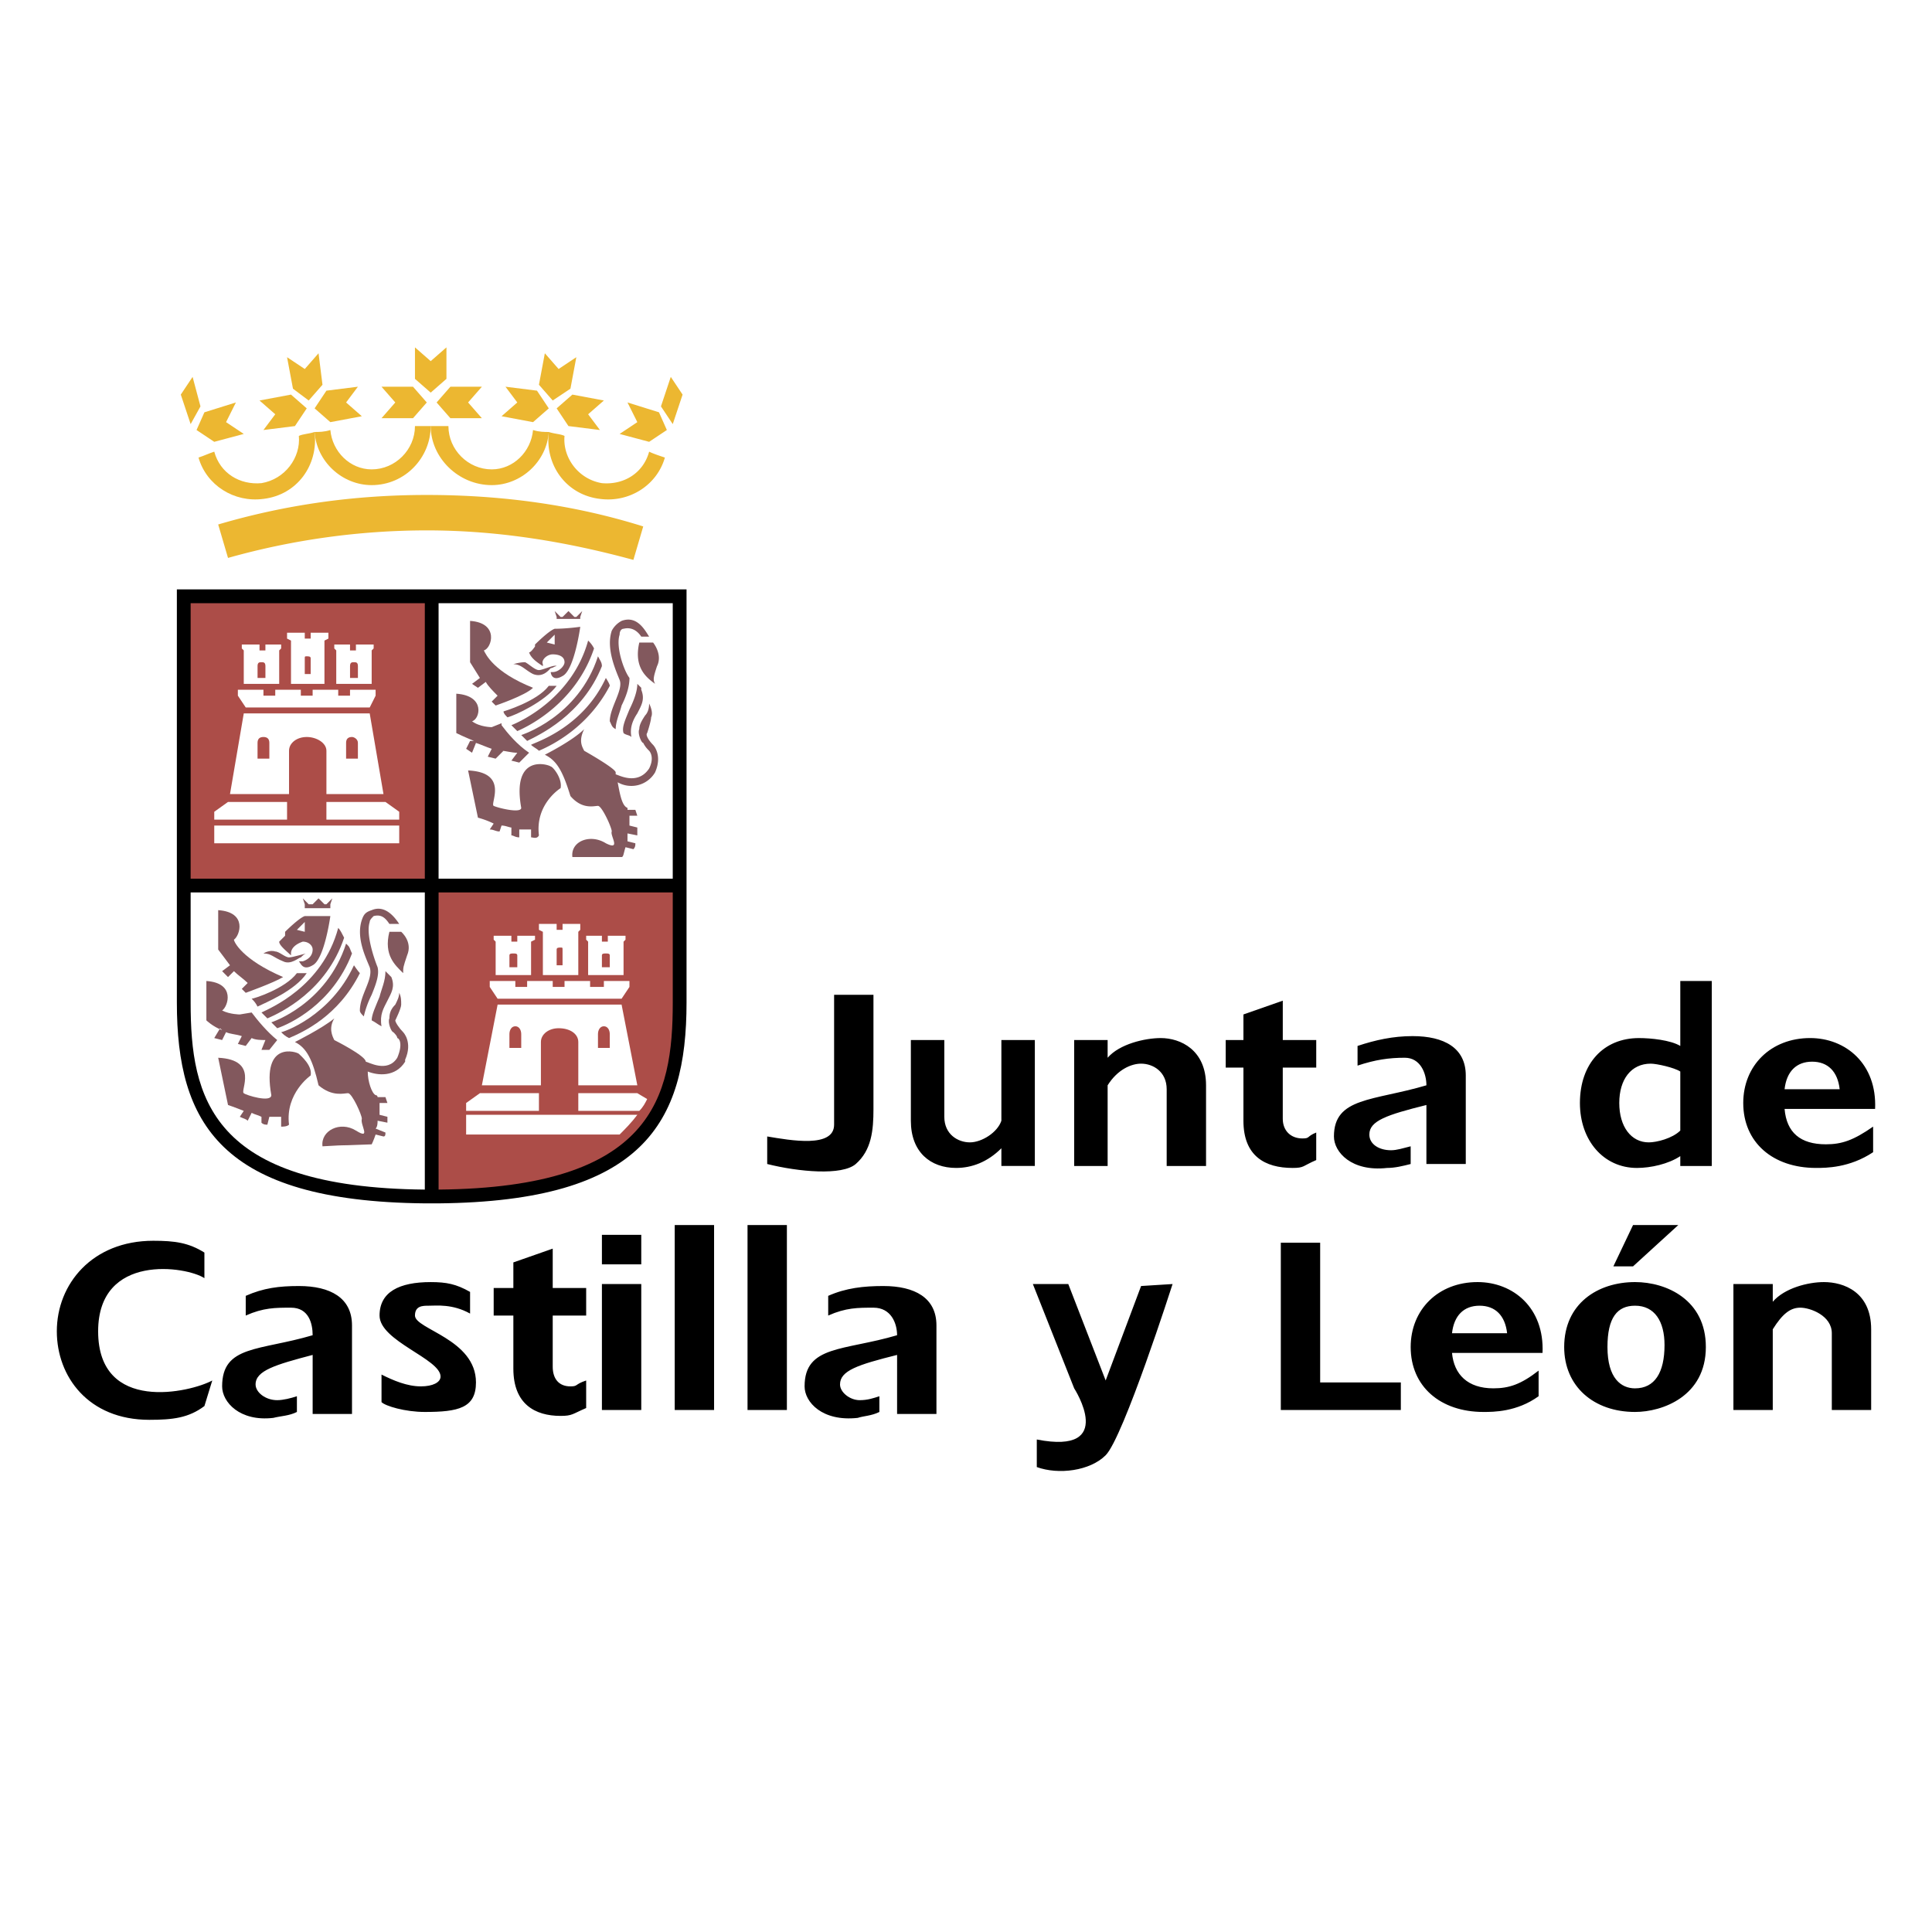 <svg xmlns="http://www.w3.org/2000/svg" width="2500" height="2500" viewBox="0 0 192.756 192.756"><g fill-rule="evenodd" clip-rule="evenodd"><path fill="#fff" d="M0 0h192.756v192.756H0V0z"/><path d="M42.972 119.471c21.596 0 24.737-8.639 24.737-19.436v-11.78H42.972v31.216zM42.972 88.255V59.59H18.431v28.665h24.541z" fill="#ac4d48"/><path d="M67.709 58.805H17.646v41.23c0 11.975 4.319 19.828 24.738 20.025h1.374c20.418-.197 24.738-8.051 24.738-20.025v-41.23h-.787zM43.757 60.18H67.12v27.486H43.757V60.18zm-24.737 0h23.364v27.486H19.02V60.18zm0 39.855V89.04h23.364v29.646c-21.401-.196-23.364-9.227-23.364-18.651zm48.101 0c0 9.424-1.963 18.455-23.363 18.65V89.04h23.363v10.995z"/><path fill="#fff" d="M39.831 84.132v-1.767H21.376v1.767h18.455zM21.376 81.776v-.785l1.374-.982h5.89v1.767h-7.264zM39.831 81.776v-.785l-1.374-.982h-5.891v1.767h7.265zM34.922 68.818v.589h-1.177v-.589h-2.553v.589h-1.178v-.589h-2.552v.589h-1.178v-.589h-2.552v.589l.785 1.178h12.369l.589-1.178v-.589h-2.553zM38.26 79.224l-1.375-8.049H24.321l-1.374 8.049h5.89v-4.319c0-.786.785-1.375 1.767-1.375.982 0 1.963.589 1.963 1.375v4.319h5.693zM26.873 75.69h-1.178v-1.571c0-.393.197-.589.589-.589s.589.197.589.589v1.571zm7.657-1.571c0-.393.196-.589.589-.589.196 0 .589.197.589.589v1.571H34.53v-1.571zM24.321 68.229h3.534v-3.337l.196-.196v-.393H26.48v.589h-.588v-.589h-1.767v.393l.196.196v3.337zm1.374-1.767c0-.393.197-.393.393-.393.197 0 .393 0 .393.393v1.178h-.785v-1.178h-.001zM29.033 68.229h3.338V63.91l.393-.197v-.589h-1.768v.589h-.589v-.589H28.64v.589l.393.197v4.319zm1.374-2.552c0-.196 0-.196.196-.196s.393 0 .393.196v1.571h-.589v-1.571zM35.511 64.303v.589h-.589v-.589h-1.57v.393l.196.196v3.337h3.534v-3.337l.197-.196v-.393h-1.768zm.197 3.337h-.785v-1.178c0-.393.196-.393.393-.393s.393 0 .393.393v1.178h-.001zM46.506 110.832v-.785l1.374-.981h5.89v1.766h-7.264zM63.783 110.832c.393-.393.589-.785.785-1.178l-.981-.588h-5.89v1.766h6.086zM60.249 97.875v.59h-1.374v-.59h-2.552v.59h-1.178v-.59h-2.553v.59h-1.177v-.59h-2.553v.59l.785 1.178h12.369l.785-1.178v-.59h-2.552zM63.586 108.281l-1.57-8.051H49.647l-1.57 8.051h5.89v-4.32c0-.785.786-1.375 1.767-1.375 1.178 0 1.963.59 1.963 1.375v4.32h5.889zm-11.583-3.73h-1.178v-1.375c0-.393.196-.785.589-.785.393 0 .589.393.589.785v1.375zm7.657-1.375c0-.393.197-.785.589-.785s.589.393.589.785v1.375H59.66v-1.375zM49.451 97.285h3.534v-3.336l.393-.197v-.393H51.61v.589h-.589v-.589h-1.767v.393l.197.197v3.336zm1.374-1.962c0-.196.196-.196.393-.196s.393 0 .393.196V96.5h-.785v-1.177h-.001zM54.163 97.285h3.534v-4.319l.196-.196v-.589h-1.767v.589h-.589v-.589H53.77v.589l.393.196v4.319zm1.374-2.551c0-.197.196-.197.393-.197.196 0 .196 0 .196.197v1.571h-.589v-1.571zM60.642 93.359v.589h-.589v-.589h-1.571v.393l.196.197v3.336h3.534v-3.336l.196-.197v-.393h-1.766zm.196 3.141h-.786v-1.177c0-.196.196-.196.393-.196.196 0 .393 0 .393.196V96.5zM46.506 111.225v1.965H61.82c.589-.59 1.178-1.18 1.767-1.965H46.506z"/><path d="M25.106 101.016l-1.178.197s-.981 0-1.767-.393c.589-.393 1.374-2.748-1.571-2.945v3.926s.589.59 1.571.982l-.197-.197-.588.982.785.197.393-.787c.393.197.981.197 1.571.395l-.393.785.785.195.589-.785c.393.197.981.197 1.374.197l-.393.98h.786l.785-.98c-.981-.786-1.963-1.964-2.552-2.749zM28.248 97.482c-4.123-1.767-4.908-3.534-4.908-3.73.589-.393 1.374-2.749-1.571-2.945v3.927l1.178 1.571-.786.588.589.59.589-.59c.393.393.981.785 1.374 1.18l-.589.588.393.393c0-.001 2.749-.982 3.731-1.572zM32.566 90.218h-.195l-.59-.589-.589.589h-.393l-.589-.589.197.589v.393h2.552v-.393l.197-.589-.59.589zM25.695 100.428c.785-.393 3.73-1.57 4.908-3.338h-.981c-1.178 1.57-4.319 2.553-4.516 2.553.196.195.393.392.589.785zM34.726 94.341l-.196-.197c-1.963 6.086-7.46 7.854-7.46 7.854l.589.588c1.178-.393 5.498-2.355 7.46-7.459-.197-.393-.197-.59-.393-.786z" fill="#82585d"/><path d="M35.315 96.305c-2.355 5.104-7.067 6.674-7.264 6.674.197.197.393.395.786.59 1.374-.59 4.908-2.16 7.068-6.479-.197-.197-.59-.785-.59-.785zM33.745 92.574c-1.571 5.891-6.872 8.049-7.657 8.442l.589.59c1.374-.59 5.89-2.748 7.657-8.05-.197-.393-.393-.785-.589-.982zM29.818 105.139c-.196-.195-3.73-1.373-2.749 4.123 0 .785-2.552 0-2.749-.195-.393-.197 1.571-3.338-2.552-3.535l.981 4.713s.589.195 1.571.588l-.393.59c.393.195.589.195.785.393l.393-.785c.393.195.589.195.981.393v.588c.197.197.393.197.589.197l.196-.785h1.178v.982c.197 0 .589 0 .786-.197-.393-3.141 2.159-4.908 2.159-4.908.198-.985-.98-1.965-1.176-2.162zM38.849 92.966h1.178s1.178.982.589 2.356c-.393 1.177-.393 1.177-.393 1.767-.785-.784-1.963-1.766-1.374-4.123zM38.653 99.838c.393-.785.785-1.373.393-2.355l-.196-.197-.393-.393c0 .982-.393 1.768-.589 2.553-.393.982-.786 1.768-.786 2.355.393.197.589.393.982.59-.196-1.178.196-1.768.589-2.553z" fill="#82585d"/><path d="M36.886 91.985c0-.196.196-.393.393-.589.785-.196 1.178.196 1.57.785h.981c-.393-.589-1.374-1.963-2.749-1.374-.589.196-.785.393-.982.981-.589 1.767.393 3.73.786 4.711.393 1.178-.981 2.75-.981 4.32 0 .195.196.393.393.588a9.573 9.573 0 0 1 .785-2.158c.393-.982.786-1.965.589-2.75-.392-.98-1.178-3.336-.785-4.514zM30.407 91.396c-.589.196-1.963 1.57-1.963 1.57v.393l-.589.589c0 .393.785.981 1.178 1.374v-.196c0-.589.589-.982 1.178-1.178.589 0 .982.393.982.785 0 .589-.393.981-.982 1.178h-.393c.196.196.393.981 1.375.393 1.178-.589 1.767-4.909 1.767-4.909l-2.553.001zm0 1.57l-.785-.196.785-.786v.982z" fill="#82585d"/><path d="M40.223 102.979c-.393-.393-.785-.98-.785-1.178 0 0 .589-1.178.589-1.57s0-.785-.196-1.178c0 .393-.196.785-.393 1.178-.393.393-.589.785-.589 1.375-.196.393.196 1.373.393 1.373.196.197.393.395.393.59.196 0 .589.59 0 1.963-.981 1.57-2.945.393-3.141.393 0-.588-3.141-2.158-3.141-2.158-.196-.393-.589-1.18 0-2.16-1.178.98-3.927 2.355-3.927 2.355 1.178.59 1.767 1.768 2.356 4.32 1.375 1.178 2.552.785 2.945.785s1.374 2.158 1.374 2.551c-.196.59.982 2.16-.589 1.18-1.57-.982-3.534 0-3.337 1.57 3.534-.197 0 0 4.908-.197 0 0 .197-.393.393-.98l.785.195c.196 0 .196-.195.196-.393l-.981-.393c.196-.195.196-.59.196-.785l.981.195V111.422l-.785-.197v-1.178h.785l-.196-.588h-.785s0-.197-.196-.197c-.393-.195-.786-1.373-.786-2.355.982.393 2.749.588 3.73-.982v-.195c.785-1.769-.197-2.751-.197-2.751zM26.284 95.126s.589-.393 1.178-.196c.393 0 .981.589 1.374.589s1.57-.393 1.767-.393c-.196 0-.393.196-.589.393-.196 0-.981.786-1.767.393-.981-.393-1.178-.786-1.963-.786zM50.04 72.352v-.196l-.981.393s-1.178 0-1.963-.589c.786-.196 1.375-2.552-1.571-2.749v3.926s.786.393 1.768.786H46.9l-.393.785.588.393.393-.981c.589.196.981.393 1.57.589l-.393.785.786.197.785-.785h-.196c.393 0 .982.196 1.571.196l-.589.786.786.196.981-.982c-1.179-.787-2.16-1.965-2.749-2.75zM53.181 68.622c-3.927-1.57-4.712-3.337-4.908-3.73.785-.196 1.571-2.749-1.374-2.945v4.123l.981 1.571-.786.589.589.393.785-.589c.196.393.785.981 1.178 1.375l-.589.589.393.393c.001-.002 2.946-.984 3.731-1.769zM57.5 61.554h-.196l-.589-.589-.589.589h-.196l-.589-.589.196.589v.196h2.356v-.196l.196-.589-.589.589zM50.629 71.567c.786-.196 3.73-1.571 4.908-3.141h-.785c-1.178 1.57-4.516 2.552-4.516 2.552 0 .196.197.393.393.589zM59.66 65.48c-1.963 6.086-7.656 7.854-7.656 7.854l.589.589c1.178-.589 5.497-2.552 7.46-7.46 0-.394-.197-.589-.393-.983z" fill="#82585d"/><path d="M60.446 67.64c-2.356 5.104-7.265 6.479-7.461 6.675.196.196.589.393.785.589 1.375-.589 4.908-2.356 7.068-6.479 0-.196-.392-.785-.392-.785zM58.678 63.91c-1.57 5.693-6.675 8.049-7.657 8.442l.589.589c1.375-.589 5.89-2.945 7.657-8.246a2.695 2.695 0 0 0-.589-.785zM54.948 76.475c-.196-.196-3.927-1.375-2.945 4.123 0 .589-2.356 0-2.749-.196s1.571-3.338-2.552-3.534l.982 4.712s.785.196 1.57.589l-.393.589c.393 0 .589.196.982.196l.196-.589c.393 0 .786.196.982.196v.786c.196 0 .393.196.786.196v-.786h1.178v.786c.196 0 .589.196.785-.196-.393-3.141 2.16-4.712 2.16-4.712.196-.982-.785-2.16-.982-2.16zM63.783 64.106h1.375s.982 1.178.393 2.356c-.393 1.178-.393 1.374-.196 1.767-.787-.589-2.161-1.57-1.572-4.123zM63.586 71.174c.393-.785.786-1.375.393-2.356v-.197l-.393-.393c0 .785-.393 1.767-.785 2.553-.393.981-.785 1.767-.589 2.355.196.197.589.197.785.393-.196-.981.197-1.766.589-2.355z" fill="#82585d"/><path d="M61.82 63.321c0-.393.196-.589.393-.589.785-.196 1.374.196 1.767.785h.785c-.393-.589-1.178-2.159-2.749-1.57a2.36 2.36 0 0 0-.981.981c-.589 1.767.393 3.927.785 4.908.393.982-.981 2.749-.981 4.123.196.393.196.589.589.785 0-.785.393-1.57.589-2.355.393-.786.785-1.768.785-2.749-.59-.785-1.375-3.141-.982-4.319zM55.341 62.732c-.589.196-1.963 1.571-1.963 1.571v.196s-.393.589-.589.589c.196.589.785.981 1.374 1.375v-.196c-.196-.393.393-.982.982-.982s1.178.196 1.178.785c0 .393-.589.982-1.178.982h-.196c0 .196.196.981 1.178.393 1.178-.589 1.767-4.908 1.767-4.908s-1.375.195-2.553.195zm0 1.571l-.786-.197.786-.785v.982z" fill="#82585d"/><path d="M65.157 74.315c-.393-.393-.785-.981-.589-1.178 0 0 .393-1.178.393-1.57.196-.393 0-.982-.196-1.375 0 .589-.197.982-.393 1.178-.393.589-.589.981-.589 1.374-.196.393.197 1.375.393 1.375.197.393.393.589.589.786 0 0 .589.588 0 1.767-1.178 1.767-3.141.589-3.337.589v-.196c0-.393-3.142-2.159-3.142-2.159-.196-.393-.589-.982 0-2.16-1.178 1.178-3.926 2.553-3.926 2.553 1.178.589 1.767 1.57 2.552 4.123 1.178 1.374 2.355.981 2.748.981.393 0 1.375 2.159 1.375 2.552-.196.393.981 1.964-.589 1.178-1.571-.982-3.534-.196-3.338 1.375h4.908c.196 0 .196-.393.393-.982l.785.197c.196-.197.196-.393.196-.589l-.785-.196v-.786l.981.197v-.786l-.785-.196v-.981h.785l-.196-.589h-.785v-.196c-.589-.196-.785-1.571-.981-2.553a2.747 2.747 0 0 0 3.73-.981c.785-1.77-.197-2.752-.197-2.752zM51.218 66.266s.589-.197 1.178-.197c.393.197.981.786 1.374.786s1.571-.589 1.767-.393c-.196 0-.393.196-.589.196-.196.196-.786.981-1.767.589-.785-.392-1.178-.981-1.963-.981z" fill="#82585d"/><path fill="#ecb731" d="M42.972 36.031l-1.571-1.374v3.141l1.571 1.374 1.57-1.374v-3.141l-1.57 1.374zM46.702 40.154l1.375-1.571h-3.141l-1.375 1.571 1.375 1.571h3.141l-1.375-1.571zM39.438 40.154l-1.374-1.571h3.141l1.375 1.571-1.375 1.571h-3.141l1.374-1.571zM30.407 36.816l-1.767-1.178.589 3.142 1.57 1.178 1.375-1.571-.393-3.141-1.374 1.57zM34.53 40.154l1.178-1.571-3.142.393-1.177 1.767 1.57 1.374 3.141-.589-1.57-1.374zM27.462 41.332l-1.57-1.374 3.141-.589 1.57 1.374-1.178 1.767-3.141.393 1.178-1.571zM19.02 42.314l.981-1.768-.785-2.944-1.178 1.767.982 2.945zM22.554 42.117l.981-1.963-3.141.982-.785 1.767 1.767 1.178 2.945-.786-1.767-1.178zM37.082 48.4c3.338 0 5.89-2.749 5.89-5.89h-1.571c0 2.356-1.963 4.32-4.319 4.32-2.16 0-3.926-1.768-4.123-3.927-.589.196-1.178.196-1.571.196.197 2.945 2.749 5.301 5.694 5.301z"/><path d="M26.284 49.774c3.337-.393 5.497-3.338 5.104-6.675-.589.196-1.178.196-1.571.393.196 2.16-1.374 4.319-3.73 4.712-2.159.196-4.123-.981-4.711-3.142-.589.197-.982.393-1.571.589.785 2.749 3.534 4.516 6.479 4.123zM55.733 36.816l1.767-1.178-.588 3.142-1.767 1.178-1.375-1.571.589-3.141 1.374 1.57zM51.61 40.154l-1.177-1.571 3.141.393 1.178 1.767-1.571 1.374-3.141-.589 1.57-1.374zM58.678 41.332l1.571-1.374-3.141-.589-1.571 1.374 1.178 1.767 3.141.393-1.178-1.571zM67.121 42.314l-1.178-1.768.981-2.944 1.178 1.767-.981 2.945zM63.586 42.117l-.981-1.963 3.142.982.785 1.767-1.767 1.178-2.945-.786 1.766-1.178zM49.058 48.4c-3.337 0-6.086-2.749-6.086-5.89h1.767c0 2.356 1.963 4.32 4.319 4.32 2.16 0 3.927-1.768 4.123-3.927.589.196 1.178.196 1.571.196-.197 2.945-2.749 5.301-5.694 5.301z" fill="#ecb731"/><path d="M59.856 49.774c-3.337-.393-5.497-3.338-5.104-6.675.589.196 1.178.196 1.571.393-.197 2.16 1.374 4.319 3.73 4.712 2.16.196 4.123-.981 4.712-3.142.393.197.982.393 1.571.589-.786 2.749-3.535 4.516-6.48 4.123zM42.58 52.916c7.264 0 14.136 1.178 20.614 2.945l.981-3.338c-6.871-2.16-14.136-3.141-21.596-3.141-7.265 0-14.136.981-20.811 2.945l.981 3.337a73.301 73.301 0 0 1 19.831-2.748z" fill="#ecb731"/><path d="M87.146 110.637c0 2.16-.196 4.123-1.767 5.496-1.374 1.18-5.694.787-8.835 0v-2.748c2.356.393 6.675 1.178 6.675-1.178V99.25h3.926v11.387h.001zM99.908 114.562c-1.375 1.375-2.946 1.963-4.516 1.963-2.552 0-4.516-1.57-4.516-4.711v-8.049h3.338v7.656c0 1.768 1.374 2.553 2.552 2.553 1.179 0 2.75-.982 3.142-2.16v-8.049h3.338v12.564h-3.338v-1.767zM110.51 105.531c1.178-1.373 3.73-1.963 5.301-1.963 1.963 0 4.516 1.178 4.516 4.713v8.049H116.4v-7.656c0-1.768-1.375-2.553-2.553-2.553-.982 0-2.355.588-3.338 2.16v8.049h-3.338v-12.564h3.338v1.765h.001zM58.482 131.252h-3.337v5.104c0 1.178.589 1.963 1.767 1.963.785 0 .393-.195 1.57-.588v2.748c-1.374.59-1.374.785-2.552.785-2.553 0-4.712-1.178-4.712-4.711v-5.301h-1.963v-2.75h1.963v-2.551l3.927-1.375v3.926h3.337v2.75zM131.32 106.514h-3.338v5.104c0 1.18.785 1.965 1.963 1.965.787 0 .393-.197 1.375-.59v2.748c-1.375.59-1.178.785-2.355.785-2.748 0-4.908-1.178-4.908-4.711v-5.301h-1.768v-2.748h1.768v-2.553l3.926-1.375v3.928h3.338v2.748h-.001zM170.783 116.33h-3.141v-.982c-1.18.785-2.945 1.178-4.32 1.178-3.338 0-5.693-2.748-5.693-6.479 0-3.926 2.355-6.479 5.891-6.479 1.178 0 3.141.197 4.123.785v-6.479h3.141v18.456h-.001zm-3.14-9.424c-.59-.393-2.357-.785-2.945-.785-1.963 0-3.143 1.57-3.143 3.926 0 2.357 1.18 3.928 2.945 3.928.785 0 2.355-.393 3.143-1.178v-5.891zM186.881 114.955c-2.355 1.57-4.711 1.57-5.693 1.57-4.318 0-7.264-2.551-7.264-6.479 0-3.73 2.748-6.479 6.676-6.479 3.533 0 6.676 2.553 6.479 7.068h-9.031c.197 2.355 1.57 3.533 4.123 3.533 1.57 0 2.748-.393 4.711-1.766v2.553h-.001zm-3.336-6.281c-.197-1.768-1.178-2.75-2.75-2.75-1.57 0-2.551.982-2.748 2.75h5.498zM20.394 140.283c-1.57 1.178-3.141 1.373-5.497 1.373-6.086 0-9.228-4.318-9.228-8.834 0-4.713 3.534-9.031 9.62-9.031 2.159 0 3.534.195 5.104 1.178v2.553c-1.767-1.178-10.602-2.553-10.602 5.301 0 8.246 9.227 6.086 11.387 4.908l-.784 2.552zM46.899 131.055c-1.768-.982-3.338-.785-4.123-.785-.589 0-1.375 0-1.375.982 0 1.373 6.086 2.355 6.086 6.674 0 2.553-1.767 2.945-5.104 2.945-1.963 0-3.927-.588-4.319-.98v-2.75c1.178.59 2.552 1.178 3.927 1.178 1.178 0 1.963-.393 1.963-.98 0-1.768-6.086-3.535-6.086-6.086 0-2.357 1.963-3.338 5.104-3.338 1.57 0 2.552.195 3.927.98v2.16zM63.979 140.676h-3.926v-12.567h3.926v12.567zM63.979 126.146h-3.926v-2.945h3.926v2.945zM71.244 140.676h-3.927v-18.455h3.927v18.455zM78.508 140.676h-3.927v-18.455h3.927v18.455zM110.312 145.191c-1.57 1.57-4.711 1.963-6.871 1.178v-2.75c8.051 1.572 3.73-5.104 3.73-5.104l-4.123-10.406h3.535l3.729 9.621 3.535-9.424 3.141-.197s-4.908 15.315-6.676 17.082zM139.762 140.676h-11.975v-16.69h3.926v13.94h8.049v2.75zM153.506 139.301c-2.16 1.57-4.516 1.57-5.498 1.57-4.318 0-7.264-2.553-7.264-6.479 0-3.73 2.748-6.479 6.676-6.479 3.533 0 6.676 2.553 6.479 7.068h-9.031c.197 2.158 1.57 3.533 4.123 3.533 1.57 0 2.748-.393 4.516-1.768v2.555h-.001zm-3.141-6.283c-.197-1.766-1.178-2.748-2.75-2.748-1.57 0-2.551.982-2.748 2.748h5.498zM162.93 126.344h-1.963l1.963-4.123h4.516l-4.516 4.123zm.197 14.527c-4.123 0-7.068-2.553-7.068-6.479 0-4.32 3.338-6.479 7.068-6.479 3.141 0 7.066 1.766 7.066 6.479 0 4.909-4.318 6.479-7.066 6.479zm0-10.601c-1.768 0-2.75 1.178-2.75 4.123 0 3.141 1.375 4.123 2.75 4.123 1.963 0 2.943-1.57 2.943-4.32 0-2.356-.98-3.926-2.943-3.926zM176.869 129.877c1.178-1.375 3.533-1.963 5.104-1.963 1.965 0 4.713.98 4.713 4.711v8.051h-3.926v-7.658c0-1.766-2.16-2.551-3.143-2.551-.98 0-1.766.588-2.748 2.158v8.051h-3.926V128.11h3.926v1.767zM140.941 103.373c-1.965 0-3.73.393-5.498.98v1.963c1.768-.588 3.141-.785 4.713-.785 1.57 0 2.158 1.57 2.158 2.75-5.301 1.57-9.227 1.178-9.227 5.104 0 1.57 1.766 3.535 5.301 3.141.785 0 1.57-.195 2.355-.393v-1.766c-.785.195-1.375.393-1.963.393-1.178 0-2.16-.59-2.16-1.57 0-1.375 1.768-1.965 5.693-2.945v5.888h3.928v-8.834c.001-2.748-2.159-3.926-5.3-3.926zM29.818 128.307c-1.963 0-3.534.195-5.301.98v1.965c1.767-.785 2.945-.785 4.516-.785 1.767 0 2.16 1.57 2.16 2.748-5.301 1.57-9.031.98-9.031 5.104 0 1.572 1.767 3.535 5.104 3.143.785-.197 1.571-.197 2.356-.59v-1.57c-.589.195-1.374.393-1.963.393-1.178 0-2.16-.785-2.16-1.57 0-1.375 1.964-1.963 5.694-2.945V141.07h3.926v-8.836c0-2.75-2.16-3.927-5.301-3.927zM88.128 128.307c-1.963 0-3.73.195-5.498.98v1.965c1.768-.785 2.945-.785 4.516-.785 1.768 0 2.356 1.57 2.356 2.748-5.301 1.57-9.228.98-9.228 5.104 0 1.572 1.767 3.535 5.301 3.143.589-.197 1.374-.197 2.16-.59v-1.57c-.589.195-1.178.393-1.963.393-.981 0-1.963-.785-1.963-1.57 0-1.375 1.767-1.963 5.694-2.945V141.07h3.926v-8.836c0-2.75-2.16-3.927-5.301-3.927z"/></g></svg>